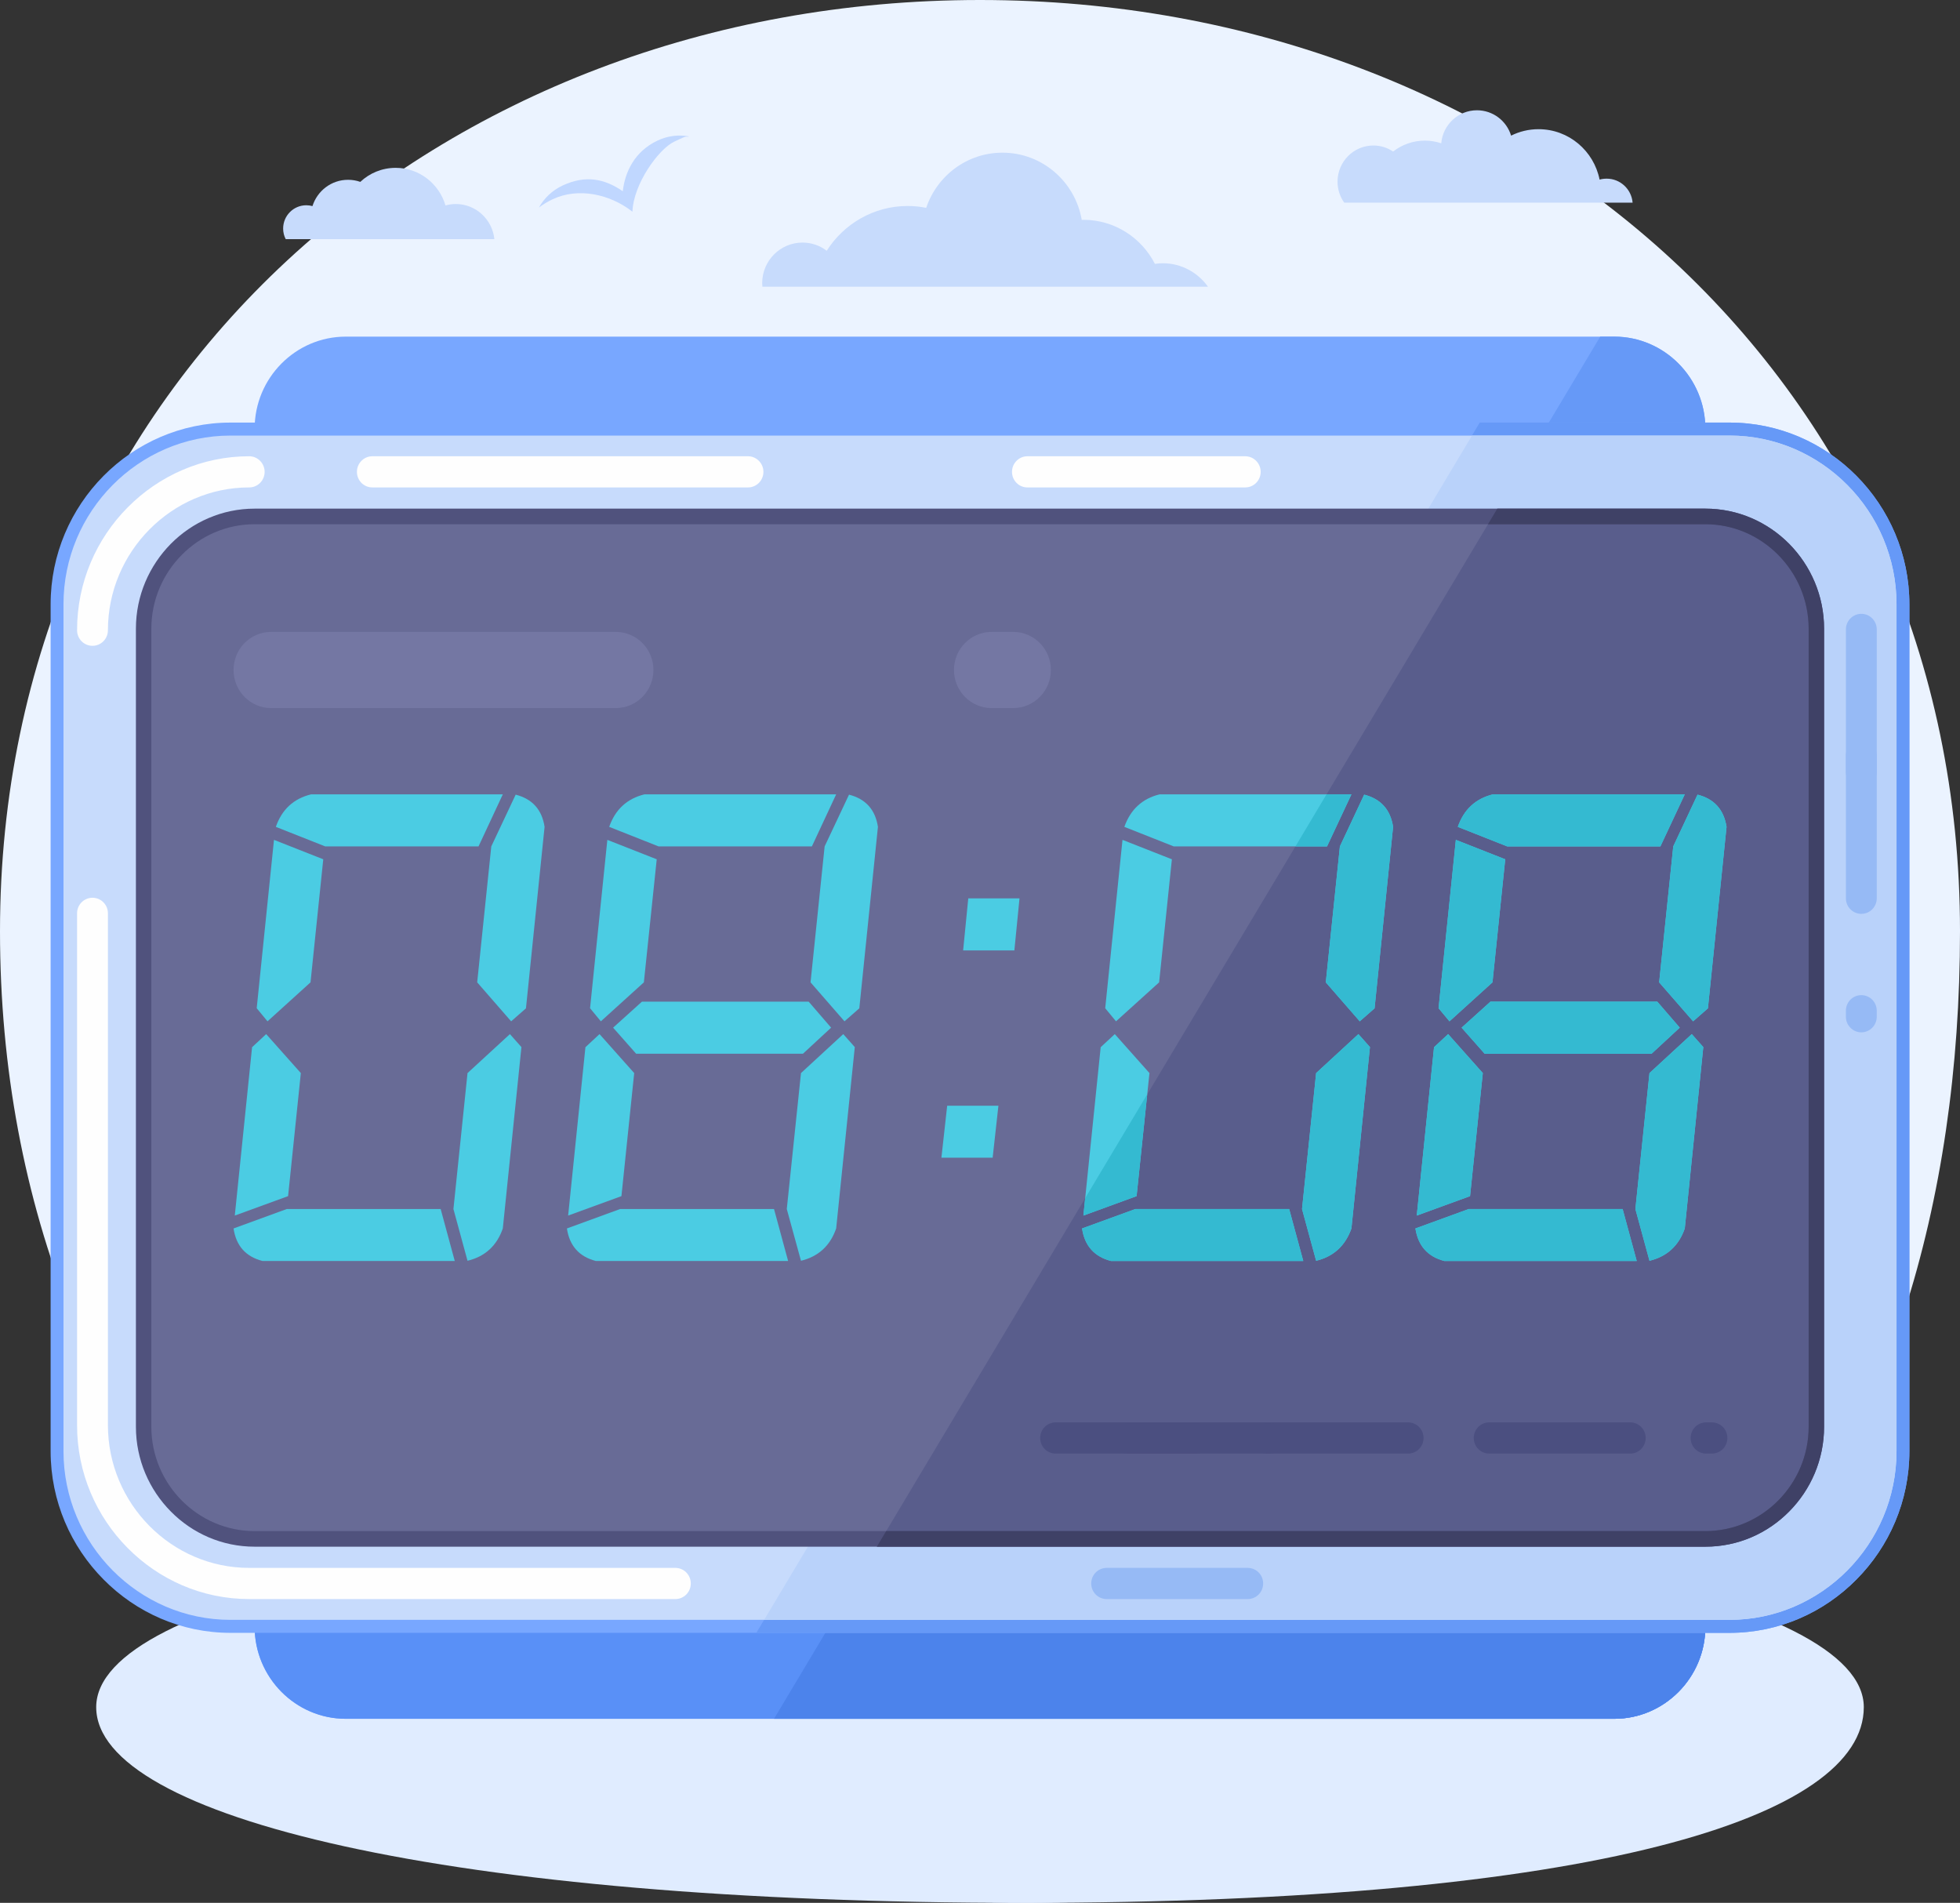 <?xml version="1.0" encoding="utf-8"?>
<!-- Generator: Adobe Illustrator 16.0.0, SVG Export Plug-In . SVG Version: 6.00 Build 0)  -->
<!DOCTYPE svg PUBLIC "-//W3C//DTD SVG 1.0//EN" "http://www.w3.org/TR/2001/REC-SVG-20010904/DTD/svg10.dtd">
<svg version="1.0" id="Layer_1" xmlns="http://www.w3.org/2000/svg" xmlns:xlink="http://www.w3.org/1999/xlink" x="0px" y="0px"
	 width="540px" height="524.192px" viewBox="0 0 540 524.192" enable-background="new 0 0 540 524.192" xml:space="preserve">
<rect x="0" y="0" width="540" height="524.192" fill="#333333" stroke="none"/>
<g>
	<path fill-rule="evenodd" clip-rule="evenodd" fill="#EBF3FF" d="M270,0c149.13,0,270,105.932,270,256.556
		c0,150.595-81.894,267.636-256.989,267.636C107.887,524.192,0,407.151,0,256.556C0,105.932,120.897,0,270,0L270,0z"/>
	<path fill-rule="evenodd" clip-rule="evenodd" fill="#E0ECFF" d="M270,418.575c134.476,0,243.496,21.359,243.496,51.707
		s-73.843,53.91-231.761,53.91c-157.946,0-255.231-23.563-255.231-53.91S135.524,418.575,270,418.575L270,418.575z"/>
	<path fill-rule="evenodd" clip-rule="evenodd" fill="#78A7FF" d="M95.244,92.734h349.512c13.805,0,25.087,11.395,25.087,25.337
		v330.08c0,13.941-11.282,25.338-25.087,25.338H95.244c-13.805,0-25.087-11.396-25.087-25.338v-330.08
		C70.157,104.128,81.439,92.734,95.244,92.734L95.244,92.734z"/>
	<path fill-rule="evenodd" clip-rule="evenodd" fill="#6699F7" d="M440.872,92.734h3.884c13.805,0,25.087,11.395,25.087,25.337
		v330.08c0,13.941-11.282,25.338-25.087,25.338H213.25L440.872,92.734z"/>
	<path fill-rule="evenodd" clip-rule="evenodd" fill="#5990F7" d="M469.843,271.044v177.107c0,13.941-11.282,25.338-25.087,25.338
		H95.244c-13.805,0-25.087-11.396-25.087-25.338V271.044H469.843z"/>
	<path fill-rule="evenodd" clip-rule="evenodd" fill="#4C83EB" d="M469.843,271.044v177.107c0,13.941-11.282,25.338-25.087,25.338
		H213.25l121.011-202.445H469.843z"/>
	<path fill="#78A7FF" d="M63.496,116.411h413.008c13.635,0,26.022,5.641,34.979,14.688c8.986,9.076,14.57,21.587,14.57,35.358
		v233.308c0,13.771-5.584,26.283-14.57,35.33c-8.957,9.076-21.345,14.717-34.979,14.717H63.496
		c-13.635,0-26.022-5.641-34.979-14.717c-8.986-9.047-14.57-21.559-14.57-35.33V166.457c0-13.771,5.584-26.282,14.57-35.358
		C37.474,122.051,49.861,116.411,63.496,116.411L63.496,116.411z M476.504,123.568H63.496c-11.679,0-22.28,4.838-29.991,12.598
		c-7.682,7.787-12.472,18.495-12.472,30.291v233.308c0,11.797,4.791,22.504,12.472,30.291c7.71,7.76,18.312,12.598,29.991,12.598
		h413.008c11.679,0,22.28-4.838,29.99-12.598c7.683-7.787,12.473-18.494,12.473-30.291V166.457c0-11.795-4.79-22.503-12.473-30.291
		C498.784,128.407,488.183,123.568,476.504,123.568L476.504,123.568z"/>
	<path fill="#6699F7" d="M407.679,116.411h68.825c13.635,0,26.022,5.641,34.979,14.688c8.986,9.076,14.57,21.587,14.57,35.358
		v233.308c0,13.771-5.584,26.283-14.57,35.33c-8.957,9.076-21.345,14.717-34.979,14.717H208.375l4.28-7.158h263.849
		c11.679,0,22.28-4.838,29.99-12.598c7.683-7.787,12.473-18.494,12.473-30.291V166.457c0-11.795-4.79-22.503-12.473-30.291
		c-7.71-7.759-18.312-12.598-29.99-12.598h-73.105L407.679,116.411z"/>
	<path fill-rule="evenodd" clip-rule="evenodd" fill="#C7DBFC" d="M63.496,119.99h413.008c25.285,0,46.007,20.9,46.007,46.467
		v233.308c0,25.568-20.722,46.469-46.007,46.469H63.496c-25.285,0-46.006-20.9-46.006-46.469V166.457
		C17.49,140.89,38.211,119.99,63.496,119.99L63.496,119.99z"/>
	<path fill-rule="evenodd" clip-rule="evenodd" fill="#B9D2FA" d="M405.553,119.99L210.529,446.233h265.975
		c25.285,0,46.007-20.9,46.007-46.469V166.457c0-25.567-20.722-46.467-46.007-46.467H405.553z"/>
	<path fill-rule="evenodd" clip-rule="evenodd" fill="#686B96" d="M70.157,142.264h399.686c16.838,0,30.586,13.914,30.586,30.921
		v219.853c0,17.006-13.748,30.891-30.586,30.891H70.157c-16.837,0-30.585-13.885-30.585-30.891V173.185
		C39.572,156.178,53.32,142.264,70.157,142.264L70.157,142.264z"/>
	<path fill-rule="evenodd" clip-rule="evenodd" fill="#595D8C" d="M411.25,142.264h58.593c16.838,0,30.586,13.914,30.586,30.921
		v219.853c0,17.006-13.748,30.891-30.586,30.891h-226.97L411.25,142.264z"/>
	<path fill="#50527D" d="M70.157,140.117h399.686c9.014,0,17.178,3.722,23.103,9.706c5.924,6.012,9.609,14.258,9.609,23.362v219.853
		c0,9.104-3.686,17.35-9.609,23.332c-5.925,6.014-14.089,9.707-23.103,9.707H70.157c-9.014,0-17.178-3.693-23.102-9.707
		c-5.924-5.982-9.609-14.229-9.609-23.332V173.185c0-9.104,3.685-17.35,9.609-23.362C52.979,143.839,61.143,140.117,70.157,140.117
		L70.157,140.117z M469.843,144.412H70.157c-7.823,0-14.938,3.235-20.098,8.475c-5.159,5.21-8.362,12.396-8.362,20.299v219.853
		c0,7.9,3.203,15.088,8.362,20.299c5.159,5.211,12.274,8.445,20.098,8.445h399.686c7.823,0,14.938-3.234,20.098-8.445
		s8.362-12.398,8.362-20.299V173.185c0-7.902-3.203-15.088-8.362-20.299C484.781,147.646,477.666,144.412,469.843,144.412
		L469.843,144.412z"/>
	<path fill="#3F4166" d="M412.526,140.117h57.316c9.014,0,17.178,3.722,23.103,9.706c5.924,6.012,9.609,14.258,9.609,23.362v219.853
		c0,9.104-3.686,17.35-9.609,23.332c-5.925,6.014-14.089,9.707-23.103,9.707H241.568l2.58-4.295h225.695
		c7.823,0,14.938-3.234,20.098-8.445s8.362-12.398,8.362-20.299V173.185c0-7.902-3.203-15.088-8.362-20.299
		c-5.159-5.24-12.274-8.475-20.098-8.475h-59.896L412.526,140.117z"/>
	<path fill="#4BCCE3" d="M131.471,270.614l3.884-37.449l6.718-14.258c4.592,1.174,7.257,4.151,7.965,8.875l-5.13,49.99l-4.082,3.578
		L131.471,270.614z"/>
	<polygon fill="#4BCCE3" points="89.064,236.715 85.55,270.614 73.701,281.351 70.725,277.743 75.487,231.362 	"/>
	<path fill="#4BCCE3" d="M131.839,233.166H89.603l-13.606-5.383c1.644-4.752,4.875-7.787,9.723-8.961h52.81L131.839,233.166z"/>
	<polygon fill="#4BCCE3" points="64.687,334.86 69.449,288.479 73.332,284.872 82.885,295.608 79.37,329.507 	"/>
	<path fill="#4BCCE3" d="M125.292,347.372H72.312c-4.621-1.203-7.257-4.18-7.966-8.961l14.655-5.354h42.406L125.292,347.372z"/>
	<path fill="#4BCCE3" d="M140.485,284.872l3.175,3.578l-5.13,49.961c-1.644,4.752-4.876,7.73-9.723,8.904l-3.883-14.258
		l3.883-37.449L140.485,284.872z"/>
	<path fill="#4BCCE3" d="M223.313,270.614l3.883-37.449l6.718-14.258c4.592,1.174,7.257,4.151,7.965,8.875l-5.131,49.99
		l-4.082,3.578L223.313,270.614z"/>
	<polygon fill="#4BCCE3" points="180.936,236.715 177.392,270.614 165.543,281.351 162.567,277.743 167.329,231.362 	"/>
	<path fill="#4BCCE3" d="M223.682,233.166h-42.236l-13.606-5.383c1.644-4.752,4.904-7.787,9.723-8.961h52.81L223.682,233.166z"/>
	<polygon fill="#4BCCE3" points="156.529,334.86 161.292,288.479 165.175,284.872 174.728,295.608 171.212,329.507 	"/>
	<path fill="#4BCCE3" d="M217.134,347.372h-52.979c-4.592-1.203-7.257-4.18-7.965-8.961l14.655-5.354h42.406L217.134,347.372z"/>
	<path fill="#4BCCE3" d="M232.328,284.872l3.175,3.578l-5.131,49.961c-1.644,4.752-4.875,7.73-9.694,8.904l-3.912-14.258
		l3.912-37.449L232.328,284.872z"/>
	<polygon fill="#4BCCE3" points="222.803,275.938 228.982,283.097 221.216,290.282 175.266,290.282 168.917,283.097 
		176.854,275.938 	"/>
	<polygon fill="#4BCCE3" points="279.468,261.824 265.352,261.824 266.769,247.48 280.885,247.48 	"/>
	<polygon fill="#4BCCE3" points="273.486,318.913 259.37,318.913 260.958,304.599 275.074,304.599 	"/>
	<path fill="#4BCCE3" d="M365.272,270.614l3.884-37.449l6.689-14.258c4.592,1.174,7.257,4.151,7.966,8.875l-5.103,49.99
		l-4.082,3.578L365.272,270.614z"/>
	<polygon fill="#4BCCE3" points="322.866,236.715 319.352,270.614 307.474,281.351 304.498,277.743 309.26,231.362 	"/>
	<path fill="#4BCCE3" d="M365.612,233.166h-42.236l-13.605-5.383c1.672-4.752,4.903-7.787,9.723-8.961h52.838L365.612,233.166z"/>
	<polygon fill="#4BCCE3" points="298.488,334.86 303.25,288.479 307.134,284.872 316.687,295.608 313.144,329.507 	"/>
	<path fill="#4BCCE3" d="M359.064,347.372h-52.979c-4.592-1.203-7.257-4.18-7.965-8.961l14.683-5.354h42.378L359.064,347.372z"/>
	<path fill="#4BCCE3" d="M374.258,284.872l3.175,3.578l-5.102,49.961c-1.673,4.752-4.904,7.73-9.724,8.904l-3.883-14.258
		l3.883-37.449L374.258,284.872z"/>
	<path fill="#4BCCE3" d="M457.115,270.614l3.883-37.449l6.69-14.258c4.62,1.174,7.257,4.151,7.993,8.875l-5.131,49.99l-4.081,3.578
		L457.115,270.614z"/>
	<polygon fill="#4BCCE3" points="414.709,236.715 411.193,270.614 399.345,281.351 396.34,277.743 401.103,231.362 	"/>
	<path fill="#4BCCE3" d="M457.455,233.166h-42.208l-13.606-5.383c1.645-4.752,4.876-7.787,9.694-8.961h52.838L457.455,233.166z"/>
	<polygon fill="#4BCCE3" points="390.331,334.86 395.093,288.479 398.977,284.872 408.529,295.608 405.015,329.507 	"/>
	<path fill="#4BCCE3" d="M450.936,347.372h-53.008c-4.593-1.203-7.229-4.18-7.966-8.961l14.684-5.354h42.406L450.936,347.372z"/>
	<path fill="#4BCCE3" d="M466.101,284.872l3.175,3.578l-5.103,49.961c-1.644,4.752-4.903,7.73-9.723,8.904l-3.883-14.258
		l3.883-37.449L466.101,284.872z"/>
	<polygon fill="#4BCCE3" points="456.604,275.938 462.784,283.097 455.018,290.282 409.039,290.282 402.689,283.097 
		410.627,275.938 	"/>
	<path fill="#34BAD1" d="M365.272,270.614l3.884-37.449l6.689-14.258c4.592,1.174,7.257,4.151,7.966,8.875l-5.103,49.99
		l-4.082,3.578L365.272,270.614z"/>
	<polygon fill="#34BAD1" points="365.612,233.166 356.91,233.166 365.471,218.822 372.331,218.822 	"/>
	<polygon fill="#34BAD1" points="298.488,334.86 298.97,330.079 316.063,301.478 313.144,329.507 	"/>
	<path fill="#34BAD1" d="M359.064,347.372h-52.979c-4.592-1.203-7.257-4.18-7.965-8.961l14.683-5.354h42.378L359.064,347.372z"/>
	<path fill="#34BAD1" d="M374.258,284.872l3.175,3.578l-5.102,49.961c-1.673,4.752-4.904,7.73-9.724,8.904l-3.883-14.258
		l3.883-37.449L374.258,284.872z"/>
	<path fill="#34BAD1" d="M457.115,270.614l3.883-37.449l6.69-14.258c4.62,1.174,7.257,4.151,7.993,8.875l-5.131,49.99l-4.081,3.578
		L457.115,270.614z"/>
	<polygon fill="#34BAD1" points="414.709,236.715 411.193,270.614 399.345,281.351 396.34,277.743 401.103,231.362 	"/>
	<path fill="#34BAD1" d="M457.455,233.166h-42.208l-13.606-5.383c1.645-4.752,4.876-7.787,9.694-8.961h52.838L457.455,233.166z"/>
	<polygon fill="#34BAD1" points="390.331,334.86 395.093,288.479 398.977,284.872 408.529,295.608 405.015,329.507 	"/>
	<path fill="#34BAD1" d="M450.936,347.372h-53.008c-4.593-1.203-7.229-4.18-7.966-8.961l14.684-5.354h42.406L450.936,347.372z"/>
	<path fill="#34BAD1" d="M466.101,284.872l3.175,3.578l-5.103,49.961c-1.644,4.752-4.903,7.73-9.723,8.904l-3.883-14.258
		l3.883-37.449L466.101,284.872z"/>
	<polygon fill="#34BAD1" points="456.604,275.938 462.784,283.097 455.018,290.282 409.039,290.282 402.689,283.097 
		410.627,275.938 	"/>
	<path fill="#FEFEFE" d="M186.066,431.917c2.353,0,4.252,1.918,4.252,4.295s-1.899,4.295-4.252,4.295H68.655
		c-13.04,0-24.888-5.383-33.478-14.059c-8.617-8.674-13.946-20.67-13.946-33.84V251.604c0-2.376,1.899-4.294,4.252-4.294
		c2.353,0,4.252,1.918,4.252,4.294v141.005c0,10.822,4.394,20.643,11.452,27.771c7.058,7.129,16.781,11.537,27.468,11.537H186.066z
		 M29.735,173.614c0,2.376-1.899,4.294-4.252,4.294c-2.353,0-4.252-1.918-4.252-4.294c0-13.199,5.329-25.166,13.946-33.841
		c8.589-8.675,20.438-14.086,33.478-14.086c2.353,0,4.252,1.947,4.252,4.295c0,2.376-1.899,4.294-4.252,4.294
		c-10.687,0-20.41,4.438-27.468,11.566C34.129,152.972,29.735,162.792,29.735,173.614L29.735,173.614z M102.586,134.276
		c-2.353,0-4.252-1.918-4.252-4.294c0-2.348,1.899-4.295,4.252-4.295h103.493c2.353,0,4.252,1.947,4.252,4.295
		c0,2.376-1.899,4.294-4.252,4.294H102.586z M283.067,134.276c-2.353,0-4.252-1.918-4.252-4.294c0-2.348,1.899-4.295,4.252-4.295
		h60.01c2.353,0,4.252,1.947,4.252,4.295c0,2.376-1.899,4.294-4.252,4.294H283.067z"/>
	<path fill="#96BAF5" d="M343.758,431.917c2.353,0,4.252,1.918,4.252,4.295s-1.899,4.295-4.252,4.295h-38.863
		c-2.353,0-4.252-1.918-4.252-4.295s1.899-4.295,4.252-4.295H343.758z"/>
	<path fill="#96BAF5" d="M517.067,212.666c0,2.376-1.898,4.294-4.252,4.294c-2.353,0-4.252-1.918-4.252-4.294v-39.281
		c0-2.348,1.899-4.294,4.252-4.294c2.354,0,4.252,1.947,4.252,4.294V212.666z"/>
	<path fill="#96BAF5" d="M517.067,247.452c0,2.376-1.898,4.294-4.252,4.294c-2.353,0-4.252-1.918-4.252-4.294v-39.281
		c0-2.376,1.899-4.295,4.252-4.295c2.354,0,4.252,1.918,4.252,4.295V247.452z"/>
	<path fill="#96BAF5" d="M508.563,280.091v-1.66c0-2.377,1.899-4.295,4.252-4.295c2.354,0,4.252,1.918,4.252,4.295v1.66
		c0,2.348-1.898,4.295-4.252,4.295C510.463,284.386,508.563,282.438,508.563,280.091L508.563,280.091z"/>
	<path fill="#7477A3" d="M74.721,195.059c-5.754,0-10.375-4.696-10.375-10.507c0-5.783,4.621-10.479,10.375-10.479h94.932
		c5.726,0,10.375,4.696,10.375,10.479c0,5.812-4.649,10.507-10.375,10.507H74.721z"/>
	<path fill="#7477A3" d="M273.203,174.072h5.925c5.754,0,10.402,4.696,10.402,10.479c0,5.812-4.648,10.507-10.402,10.507h-5.925
		c-5.726,0-10.375-4.696-10.375-10.507C262.828,178.768,267.478,174.072,273.203,174.072L273.203,174.072z"/>
	<path fill="#4B4F80" d="M410.286,400.425c-2.353,0-4.252-1.92-4.252-4.295c0-2.377,1.899-4.295,4.252-4.295h38.863
		c2.353,0,4.252,1.918,4.252,4.295c0,2.375-1.899,4.295-4.252,4.295H410.286z"/>
	<path fill="#4B4F80" d="M349.087,400.425c-2.354,0-4.252-1.92-4.252-4.295c0-2.377,1.898-4.295,4.252-4.295h38.862
		c2.354,0,4.252,1.918,4.252,4.295c0,2.375-1.898,4.295-4.252,4.295H349.087z"/>
	<path fill="#4B4F80" d="M310.848,400.425c-2.354,0-4.252-1.92-4.252-4.295c0-2.377,1.898-4.295,4.252-4.295h38.862
		c2.354,0,4.252,1.918,4.252,4.295c0,2.375-1.898,4.295-4.252,4.295H310.848z"/>
	<path fill="#4B4F80" d="M290.835,400.425c-2.354,0-4.252-1.92-4.252-4.295c0-2.377,1.898-4.295,4.252-4.295h38.862
		c2.354,0,4.252,1.918,4.252,4.295c0,2.375-1.898,4.295-4.252,4.295H290.835z"/>
	<path fill="#4B4F80" d="M470.041,400.425c-2.353,0-4.252-1.92-4.252-4.295c0-2.377,1.899-4.295,4.252-4.295h1.615
		c2.354,0,4.253,1.918,4.253,4.295c0,2.375-1.899,4.295-4.253,4.295H470.041z"/>
	<path fill-rule="evenodd" clip-rule="evenodd" fill="#C0D7FF" d="M154.942,51.134c6.378-3.006,11.65-1.89,16.639,1.546
		c0.624-5.325,3.231-10.937,9.553-13.943c2.834-1.346,5.868-1.689,8.731-1.146c-1.389,0.315,0.198-0.629-4.11,1.432
		c-4.337,2.062-11.253,11.681-11.509,19.297c-6.151-4.838-14.938-6.785-22.025-3.407c-1.361,0.63-2.608,1.403-3.742,2.262
		C149.896,54.626,152.107,52.479,154.942,51.134L154.942,51.134z"/>
	<path fill-rule="evenodd" clip-rule="evenodd" fill="#C7DBFC" d="M370.347,55.829c-1.162-1.632-1.843-3.636-1.843-5.783
		c0-5.497,4.422-9.963,9.864-9.963c2.013,0,3.884,0.601,5.443,1.661c2.438-1.89,5.471-3.006,8.759-3.006
		c1.559,0,3.09,0.258,4.507,0.744c0.425-5.096,4.677-9.104,9.836-9.104c4.422,0,8.164,2.92,9.411,6.986
		c2.296-1.146,4.848-1.775,7.568-1.775c8.306,0,15.223,5.955,16.81,13.886c0.624-0.172,1.275-0.258,1.956-0.258
		c3.742,0,6.832,2.892,7.144,6.614H370.347z"/>
	<path fill-rule="evenodd" clip-rule="evenodd" fill="#C7DBFC" d="M250.072,56.745c1.758,0,3.458,0.172,5.103,0.516
		c2.977-8.847,11.254-15.203,21.005-15.203c10.941,0,20.041,7.988,21.854,18.523c0.143-0.028,0.284-0.028,0.454-0.028
		c8.561,0,16.016,4.924,19.7,12.139c0.709-0.115,1.446-0.172,2.184-0.172c5.13,0,9.666,2.577,12.443,6.471H210.047
		c-0.028-0.315-0.057-0.63-0.057-0.974c0-6.184,4.96-11.194,11.112-11.194c2.494,0,4.819,0.83,6.661,2.262
		C232.469,61.669,240.718,56.745,250.072,56.745L250.072,56.745z"/>
	<path fill-rule="evenodd" clip-rule="evenodd" fill="#C7DBFC" d="M99.269,50.103c2.551-2.405,5.981-3.865,9.751-3.865
		c6.491,0,11.962,4.381,13.72,10.364c0.878-0.258,1.842-0.401,2.834-0.401c5.528,0,10.063,4.237,10.63,9.677h-0.17h-21.118h-10.545
		H78.718c-0.454-0.859-0.709-1.861-0.709-2.92c0-3.55,2.863-6.413,6.378-6.413c0.595,0,1.163,0.086,1.701,0.229
		c1.332-4.208,5.215-7.244,9.808-7.244C97.086,49.53,98.22,49.731,99.269,50.103L99.269,50.103z"/>
</g>
</svg>
